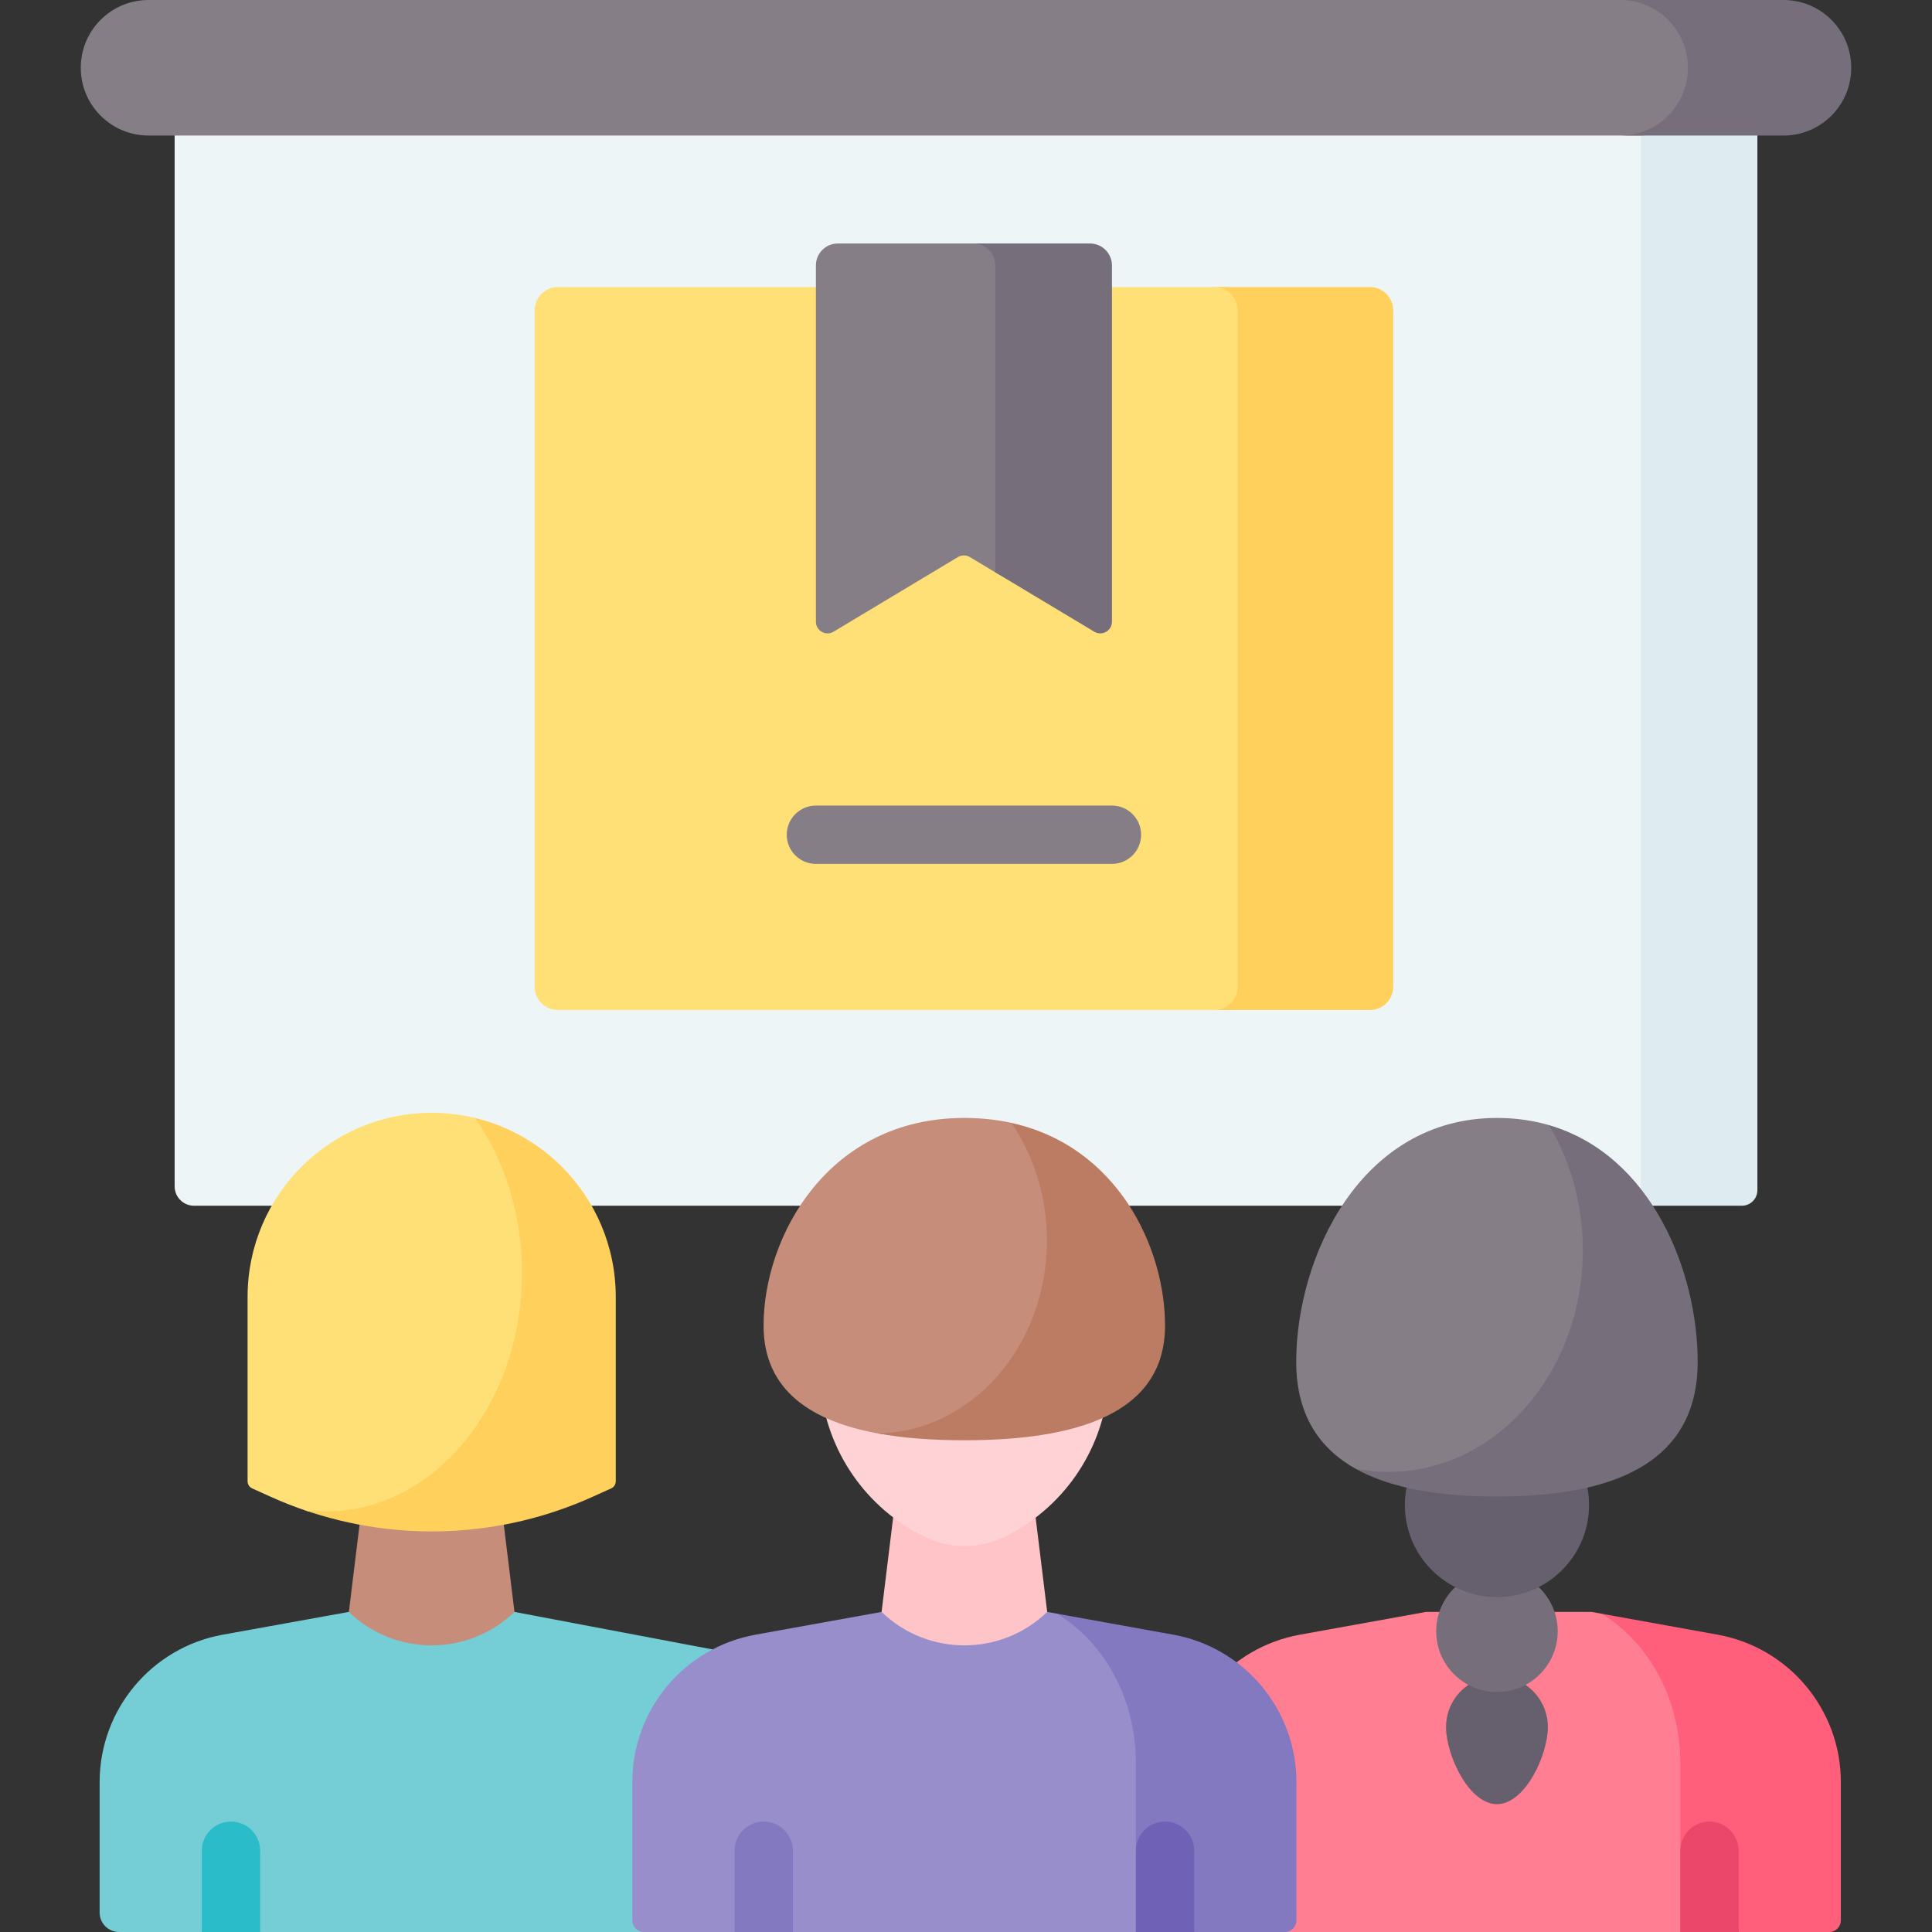 <svg id="Capa_1" enable-background="new 0 0 512 512" viewBox="0 0 512 512" xmlns="http://www.w3.org/2000/svg"><rect x="0" y="0" width="512" height="512" fill="#333333" stroke="none"/><g><path d="m91.138 437.918 5.095-41.604 36.15-1.465 3.959 32.328 1.995 10.741z" fill="#c68d7a"/><g><path d="m483.754 504.673v-30.542c0-19.218-10.854-34.681-29.766-38.093l-29.572-8.388-2.622-.473h-43.889l-33.382 6.023c-18.912 3.412-32.67 19.874-32.67 39.092l28.624 39.708h104.822l35.365-4.236c1.707 0 3.09-1.384 3.09-3.091z" fill="#ff7e92"/><path d="m487.845 472.286v36.623c0 1.71-1.381 3.091-3.091 3.091h-24.003l-7.726-5.291-7.727 5.291v-44.844c0-16.864-8.303-31.853-20.882-39.507l30.761 5.553c18.915 3.409 32.668 19.872 32.668 39.084z" fill="#ff5f7a"/><g><g><path d="m460.751 490.459v21.541h-15.453v-21.541c0-4.265 3.462-7.726 7.726-7.726 4.276 0 7.727 3.461 7.727 7.726z" fill="#ea476a"/></g></g></g><g><path d="m51.432 319.534c-2.845 0-5.151-2.306-5.151-5.151v-285.96c0-5.779 4.396-10.464 9.819-10.464h399.804c5.423 0 9.819 4.685 9.819 10.464l-28.657 291.111z" fill="#eef5f6"/></g><g><path d="m465.726 28.423v286.987c0 2.277-1.844 4.121-4.121 4.121h-26.785v-291.108c0-5.779-4.399-10.467-9.818-10.467h30.905c5.42 0 9.819 4.687 9.819 10.467z" fill="#deecf1"/></g><g><path d="m367.15 259.425v-175.122c0-3.409-2.763-6.172-6.172-6.172l-37.09-2.061h-176.018c-3.414 0-6.181 2.767-6.181 6.181v179.235c0 3.409 2.763 6.172 6.172 6.172h176.027l37.09-2.061c3.409 0 6.172-2.763 6.172-6.172z" fill="#ffe077"/><path d="m363.039 76.07h-41.211c3.409 0 6.172 2.763 6.172 6.172v179.244c0 3.409-2.763 6.172-6.172 6.172h41.211c3.409 0 6.172-2.763 6.172-6.172v-179.244c0-3.408-2.763-6.172-6.172-6.172z" fill="#ffd05b"/><path d="m216.222 70.346v94.413c0 2.402 2.621 3.886 4.681 2.65l32.957-19.774c.979-.587 2.201-.587 3.18 0l6.729 4.038 24.167 13.676c2.06 1.236 4.681-.248 4.681-2.65v-90.292c0-3.215-2.606-5.821-5.821-5.821l-26.787-2.061h-37.965c-3.216 0-5.822 2.606-5.822 5.821z" fill="#857e87"/><g><path d="m288.857 64.525h-30.908c3.215 0 5.821 2.606 5.821 5.821v81.326l26.228 15.737c2.06 1.236 4.681-.248 4.681-2.65v-94.413c-.001-3.215-2.607-5.821-5.822-5.821z" fill="#766e7a"/></g><g><path d="m294.678 228.94h-78.456c-4.267 0-7.726-3.459-7.726-7.726s3.459-7.726 7.726-7.726h78.456c4.268 0 7.726 3.459 7.726 7.726s-3.458 7.726-7.726 7.726z" fill="#857e87"/></g></g><path d="m197.436 438.744-26.774 73.256h-101.72l-7.726-7.521-7.727 7.521h-21.933c-2.845 0-5.151-2.306-5.151-5.151v-34.563c0-19.213 13.753-35.675 32.667-39.085l33.378-6.027c12.249 11.816 31.647 11.816 43.896 0z" fill="#75cdd5"/><path d="m68.942 490.459v21.541h-15.453v-21.541c0-4.265 3.462-7.726 7.726-7.726 4.276 0 7.727 3.461 7.727 7.726z" fill="#2abcc8"/><g><path d="m339.477 504.673v-30.542c0-19.218-10.854-34.681-29.766-38.093l-29.572-8.388-2.622-.473h-43.889l-33.382 6.023c-18.912 3.412-32.67 19.874-32.67 39.092v36.618c0 1.707 1.384 3.091 3.091 3.091h23.999l7.69-3.255 7.762 3.255h90.903l35.365-4.236c1.707-.001 3.091-1.385 3.091-3.092z" fill="#978ecb"/><path d="m343.567 472.286v36.623c0 1.71-1.381 3.091-3.091 3.091h-24.003l-7.726-5.291-7.726 5.291v-44.844c0-16.864-8.303-31.853-20.882-39.507l30.761 5.553c18.914 3.409 32.667 19.872 32.667 39.084z" fill="#8379c1"/><g><g><path d="m316.474 490.459v21.541h-15.453v-21.541c0-4.265 3.462-7.726 7.726-7.726 4.275 0 7.727 3.461 7.727 7.726z" fill="#6e61b6"/><path d="m210.118 490.459v21.541h-15.453v-21.541c0-4.265 3.462-7.726 7.726-7.726 4.265 0 7.727 3.461 7.727 7.726z" fill="#8379c1"/></g></g></g><path d="m272.655 387.477 4.862 39.7c-12.243 11.815-31.643 11.815-43.887.001 0 0-.001-.001-.002-.001l4.195-34.252z" fill="#ffc4c8"/><path d="m159.766 392.664-4.831 2.186c-23.906 10.815-47.86 10.734-73.328 5.673-3.366-1.122-6.689-2.422-9.954-3.899l-4.831-2.186c-.737-.334-1.211-1.068-1.211-1.877v-48.864c0-26.945 21.843-48.787 48.787-48.787 3.955 0 7.8.471 11.482 1.359 18.42 10.223 33.158 29.313 33.158 52.303l1.939 42.216c0 .808-.474 1.542-1.211 1.876z" fill="#ffe077"/><path d="m163.183 343.699v48.862c0 .814-.474 1.545-1.205 1.875l-4.831 2.184c-24.251 10.982-51.674 12.156-76.604 3.533 1.906.258 3.843.392 5.8.392 28.721 0 51.993-28.309 51.993-63.222 0-15.669-4.687-29.999-12.455-41.053 8.86 2.132 16.782 6.696 23.014 12.929 8.828 8.828 14.288 21.026 14.288 34.5z" fill="#ffd05b"/><path d="m410.199 457.685c0 7.451-6.04 20.441-13.492 20.441s-13.492-12.989-13.492-20.441c0-7.451 6.04-13.492 13.492-13.492s13.492 6.041 13.492 13.492z" fill="#665f6d"/><circle cx="396.708" cy="432.301" fill="#766e7a" r="16.101"/><circle cx="396.708" cy="398.838" fill="#665f6d" r="24.406"/><path d="m445.549 359.915c0 27.707-18.905 33.838-48.285 33.838-14.621 0-26.907-.11-38.038-4.53-9.707-5.455-15.716-14.402-15.716-28.321 0-27.707 17.05-64.636 53.198-64.636 4.967 0 9.561.671 13.794 1.9 22.442 10.07 35.047 37.777 35.047 61.749z" fill="#857e87"/><path d="m449.903 360.903c0 27.701-23.818 35.696-53.198 35.696-14.618 0-27.856-1.978-37.478-7.376 2.843.556 5.759.845 8.746.845 28.443 0 51.499-26.301 51.499-58.751 0-12.29-3.317-23.704-8.973-33.141 27.165 7.881 39.404 38.755 39.404 62.727z" fill="#766e7a"/><path d="m471.243 33.069-36.068 2.848h-395.811c-9.918 0-17.959-8.04-17.959-17.959 0-9.918 8.041-17.958 17.959-17.958h396.392l36.844 3.594c9.918 0 13.38 4.449 13.38 14.367 0 9.919-4.819 15.108-14.737 15.108z" fill="#857e87"/><path d="m490.595 17.956c0 4.955-2.009 9.447-5.254 12.702-3.255 3.255-7.747 5.264-12.702 5.264h-43.268c4.955 0 9.447-2.009 12.702-5.264 3.245-3.255 5.254-7.747 5.254-12.702 0-9.921-8.035-17.956-17.956-17.956h43.268c9.92 0 17.956 8.035 17.956 17.956z" fill="#766e7a"/><path d="m244.853 407.184c6.779 3.341 14.719 3.345 21.494.011 15.309-7.532 25.642-22.446 27.332-39.445l1.055-10.614c2.305-23.195-15.898-43.332-39.182-43.344-23.283-.012-41.466 20.106-39.137 43.303l1.066 10.616c1.707 17.001 12.056 31.925 27.372 39.473z" fill="#ffd3d6"/><path d="m305.008 349.855c0 23.589-20.055 29.087-49.435 29.087-7.817 0-21.946 1.111-21.946 1.111-18.442-3.176-31.272-11.448-31.272-28.761 0-23.589 17.05-55.028 53.198-55.028 4.463 0 8.625.461 12.494 1.314 23.581 11.046 36.961 31.546 36.961 52.277z" fill="#c68d7a"/><path d="m308.747 351.292c0 23.591-23.818 30.39-53.198 30.39-8.241 0-16.04-.536-23.004-1.823 24.848-.33 44.895-23.086 44.895-51.128 0-11.713-3.503-22.52-9.395-31.142 28.072 6.181 40.702 32.965 40.702 53.703z" fill="#bc7c63"/></g><g/><g/><g/><g/><g/><g/><g/><g/><g/><g/><g/><g/><g/><g/><g/></svg>